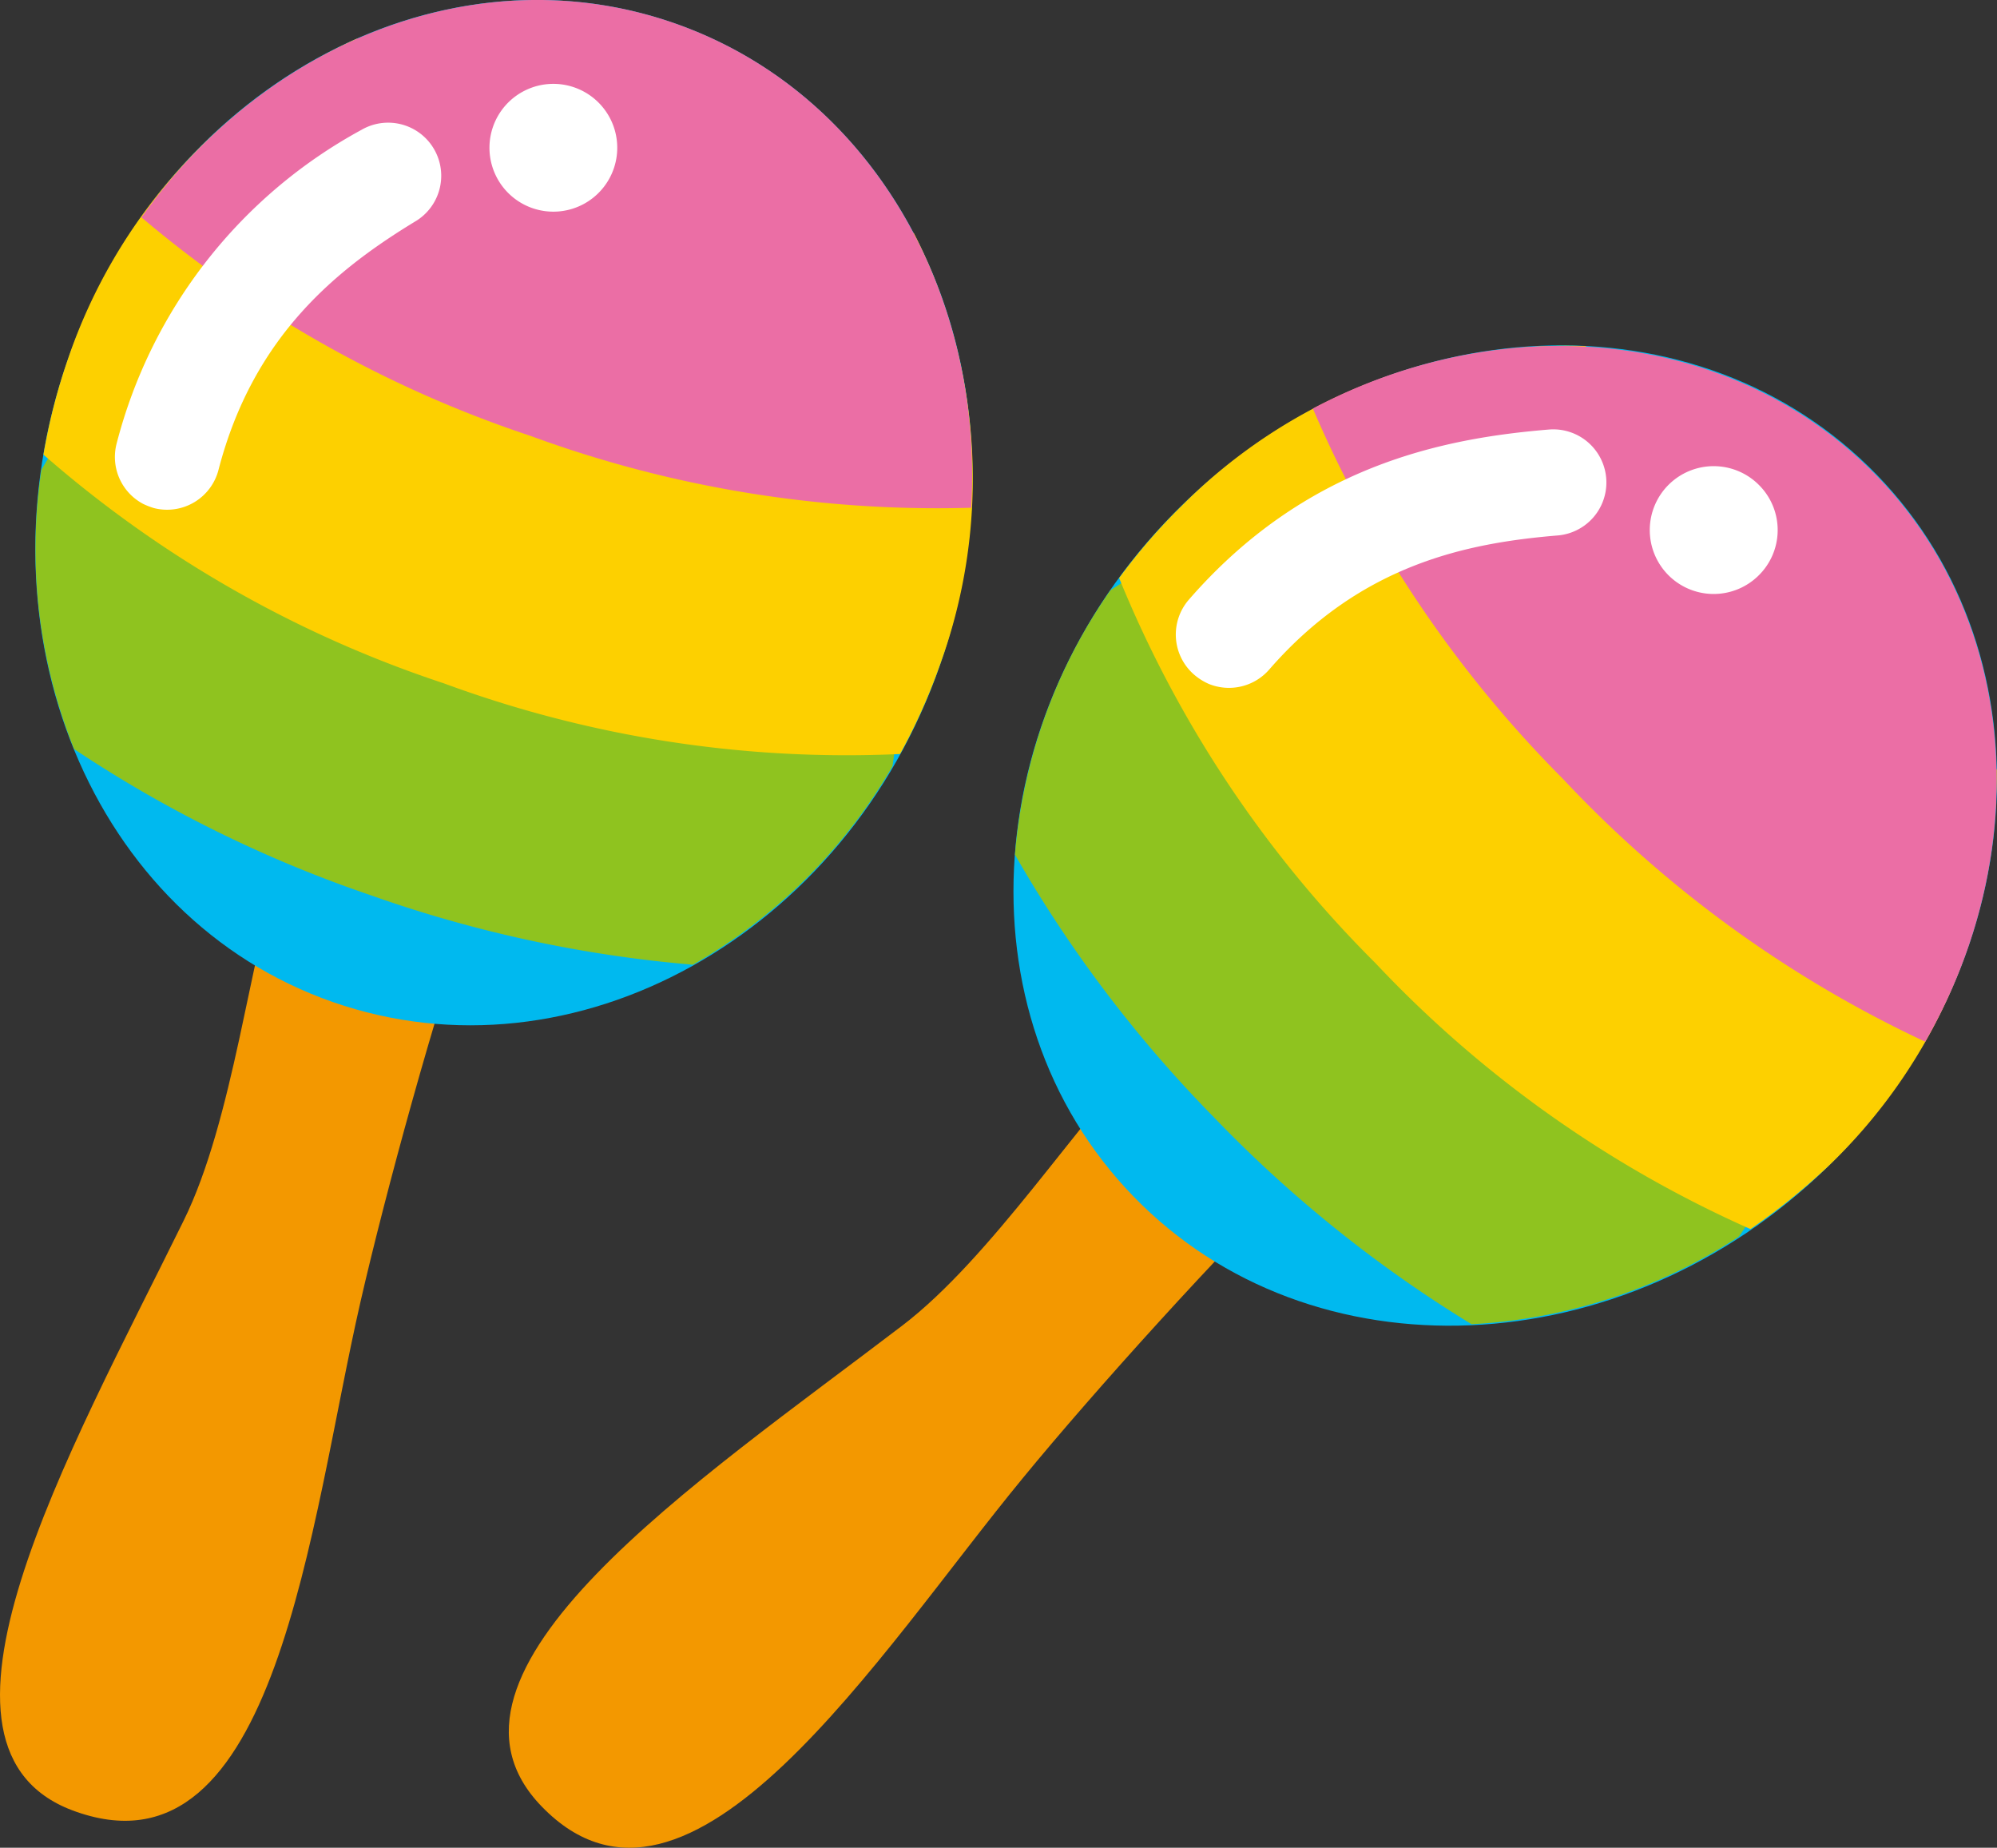 <svg xmlns="http://www.w3.org/2000/svg" viewBox="0 0 68.45 63.32"><rect x="0" y="0" width="68.45" height="63.32" fill="#333333" stroke="none"/><defs><style>.cls-1{fill:#f39800;}.cls-2{fill:#00b9ef;}.cls-3{fill:#8fc31f;}.cls-4{fill:#fdd000;}.cls-5{fill:#eb6ea5;}.cls-6{fill:#fff;}</style></defs><g id="レイヤー_2" data-name="レイヤー 2"><g id="レイアウト"><path class="cls-1" d="M39.22,36.18c-2.15,2.08-5.24,6.93-8.31,9.26-7,5.34-16.82,11.86-12.34,16.47,5.06,5.22,11.57-5.29,16.5-11.27,2.46-3,6.78-7.77,9.54-10.45S44.75,30.81,39.22,36.18Z"/><path class="cls-2" d="M62.63,40c-7,6.83-17.69,7.28-23.78,1s-5.33-16.9,1.71-23.73,17.67-7.29,23.77-1S69.66,33.16,62.63,40Z"/><path class="cls-3" d="M48.8,17.23a18.17,18.17,0,0,0-10.74,3,18.42,18.42,0,0,0-3.27,9.06,44.07,44.07,0,0,0,6.82,9,44.23,44.23,0,0,0,8.83,7.09,18.53,18.53,0,0,0,9.16-3,18.23,18.23,0,0,0,3.31-10.65,45,45,0,0,0-6.25-8A45.71,45.71,0,0,0,48.8,17.23Z"/><path class="cls-4" d="M54.34,11.86a18.62,18.62,0,0,0-13.78,5.42,20,20,0,0,0-2.2,2.53A39.83,39.83,0,0,0,47.14,33,39.86,39.86,0,0,0,60,42.12,22.33,22.33,0,0,0,62.63,40a18.7,18.7,0,0,0,5.81-13.62,45.4,45.4,0,0,0-6.26-8A44.78,44.78,0,0,0,54.34,11.86Z"/><path class="cls-5" d="M53.58,26.7a40.59,40.59,0,0,0,12.41,9c3.7-6.45,3.25-14.33-1.66-19.39S51.55,10.53,45,14A40.58,40.58,0,0,0,53.58,26.7Z"/><path class="cls-6" d="M41.44,23.44a2,2,0,0,1-.51-.32,1.82,1.82,0,0,1-.18-2.57c4-4.6,8.71-5.53,12.34-5.83a1.82,1.82,0,0,1,.3,3.63c-3.13.26-6.76,1-9.89,4.6a1.83,1.83,0,0,1-2.06.49Z"/><path class="cls-6" d="M60.26,19.74a2.19,2.19,0,1,1,.05-3.1A2.18,2.18,0,0,1,60.26,19.74Z"/><path class="cls-1" d="M9.58,29.84c-1,2.83-1.58,8.55-3.29,12C2.39,49.77-3.44,60,2.62,62.09c6.87,2.41,8-9.9,9.73-17.45.86-3.76,2.57-10,3.84-13.61S12.12,22.57,9.58,29.84Z"/><path class="cls-2" d="M32.22,22.79C29,32.05,19.67,37.22,11.41,34.34s-12.32-12.73-9.09-22S14.88-2.09,23.13.8,35.46,13.53,32.22,22.79Z"/><path class="cls-3" d="M9.68,8.61A18.19,18.19,0,0,0,1.42,16.1a18.36,18.36,0,0,0,1.12,9.57,43.6,43.6,0,0,0,10.14,5,44.15,44.15,0,0,0,11.07,2.39,18.43,18.43,0,0,0,6.84-6.8,18.14,18.14,0,0,0-1.8-11A45,45,0,0,0,19.6,10.9,45.32,45.32,0,0,0,9.68,8.61Z"/><path class="cls-4" d="M12.22,1.33a18.7,18.7,0,0,0-9.9,11,20.41,20.41,0,0,0-.83,3.25,39.86,39.86,0,0,0,13.73,7.84,39.9,39.9,0,0,0,15.63,2.42,20.18,20.18,0,0,0,1.37-3.06A18.59,18.59,0,0,0,31.33,8a45.21,45.21,0,0,0-9.18-4.39A45.32,45.32,0,0,0,12.22,1.33Z"/><path class="cls-5" d="M18.19,14.94a40.43,40.43,0,0,0,15.1,2.46C33.72,10,29.79,3.13,23.13.8s-14,.59-18.28,6.65A40.32,40.32,0,0,0,18.19,14.94Z"/><path class="cls-6" d="M4.91,17.27A1.82,1.82,0,0,1,4,15.19,17.09,17.09,0,0,1,12.39,4.45a1.82,1.82,0,0,1,1.89,3.11c-2.69,1.63-5.59,3.92-6.79,8.54a1.82,1.82,0,0,1-2.22,1.31,2.67,2.67,0,0,1-.36-.14Z"/><path class="cls-6" d="M21.05,5.74A2.19,2.19,0,1,1,19.7,3,2.19,2.19,0,0,1,21.05,5.74Z"/></g></g></svg>